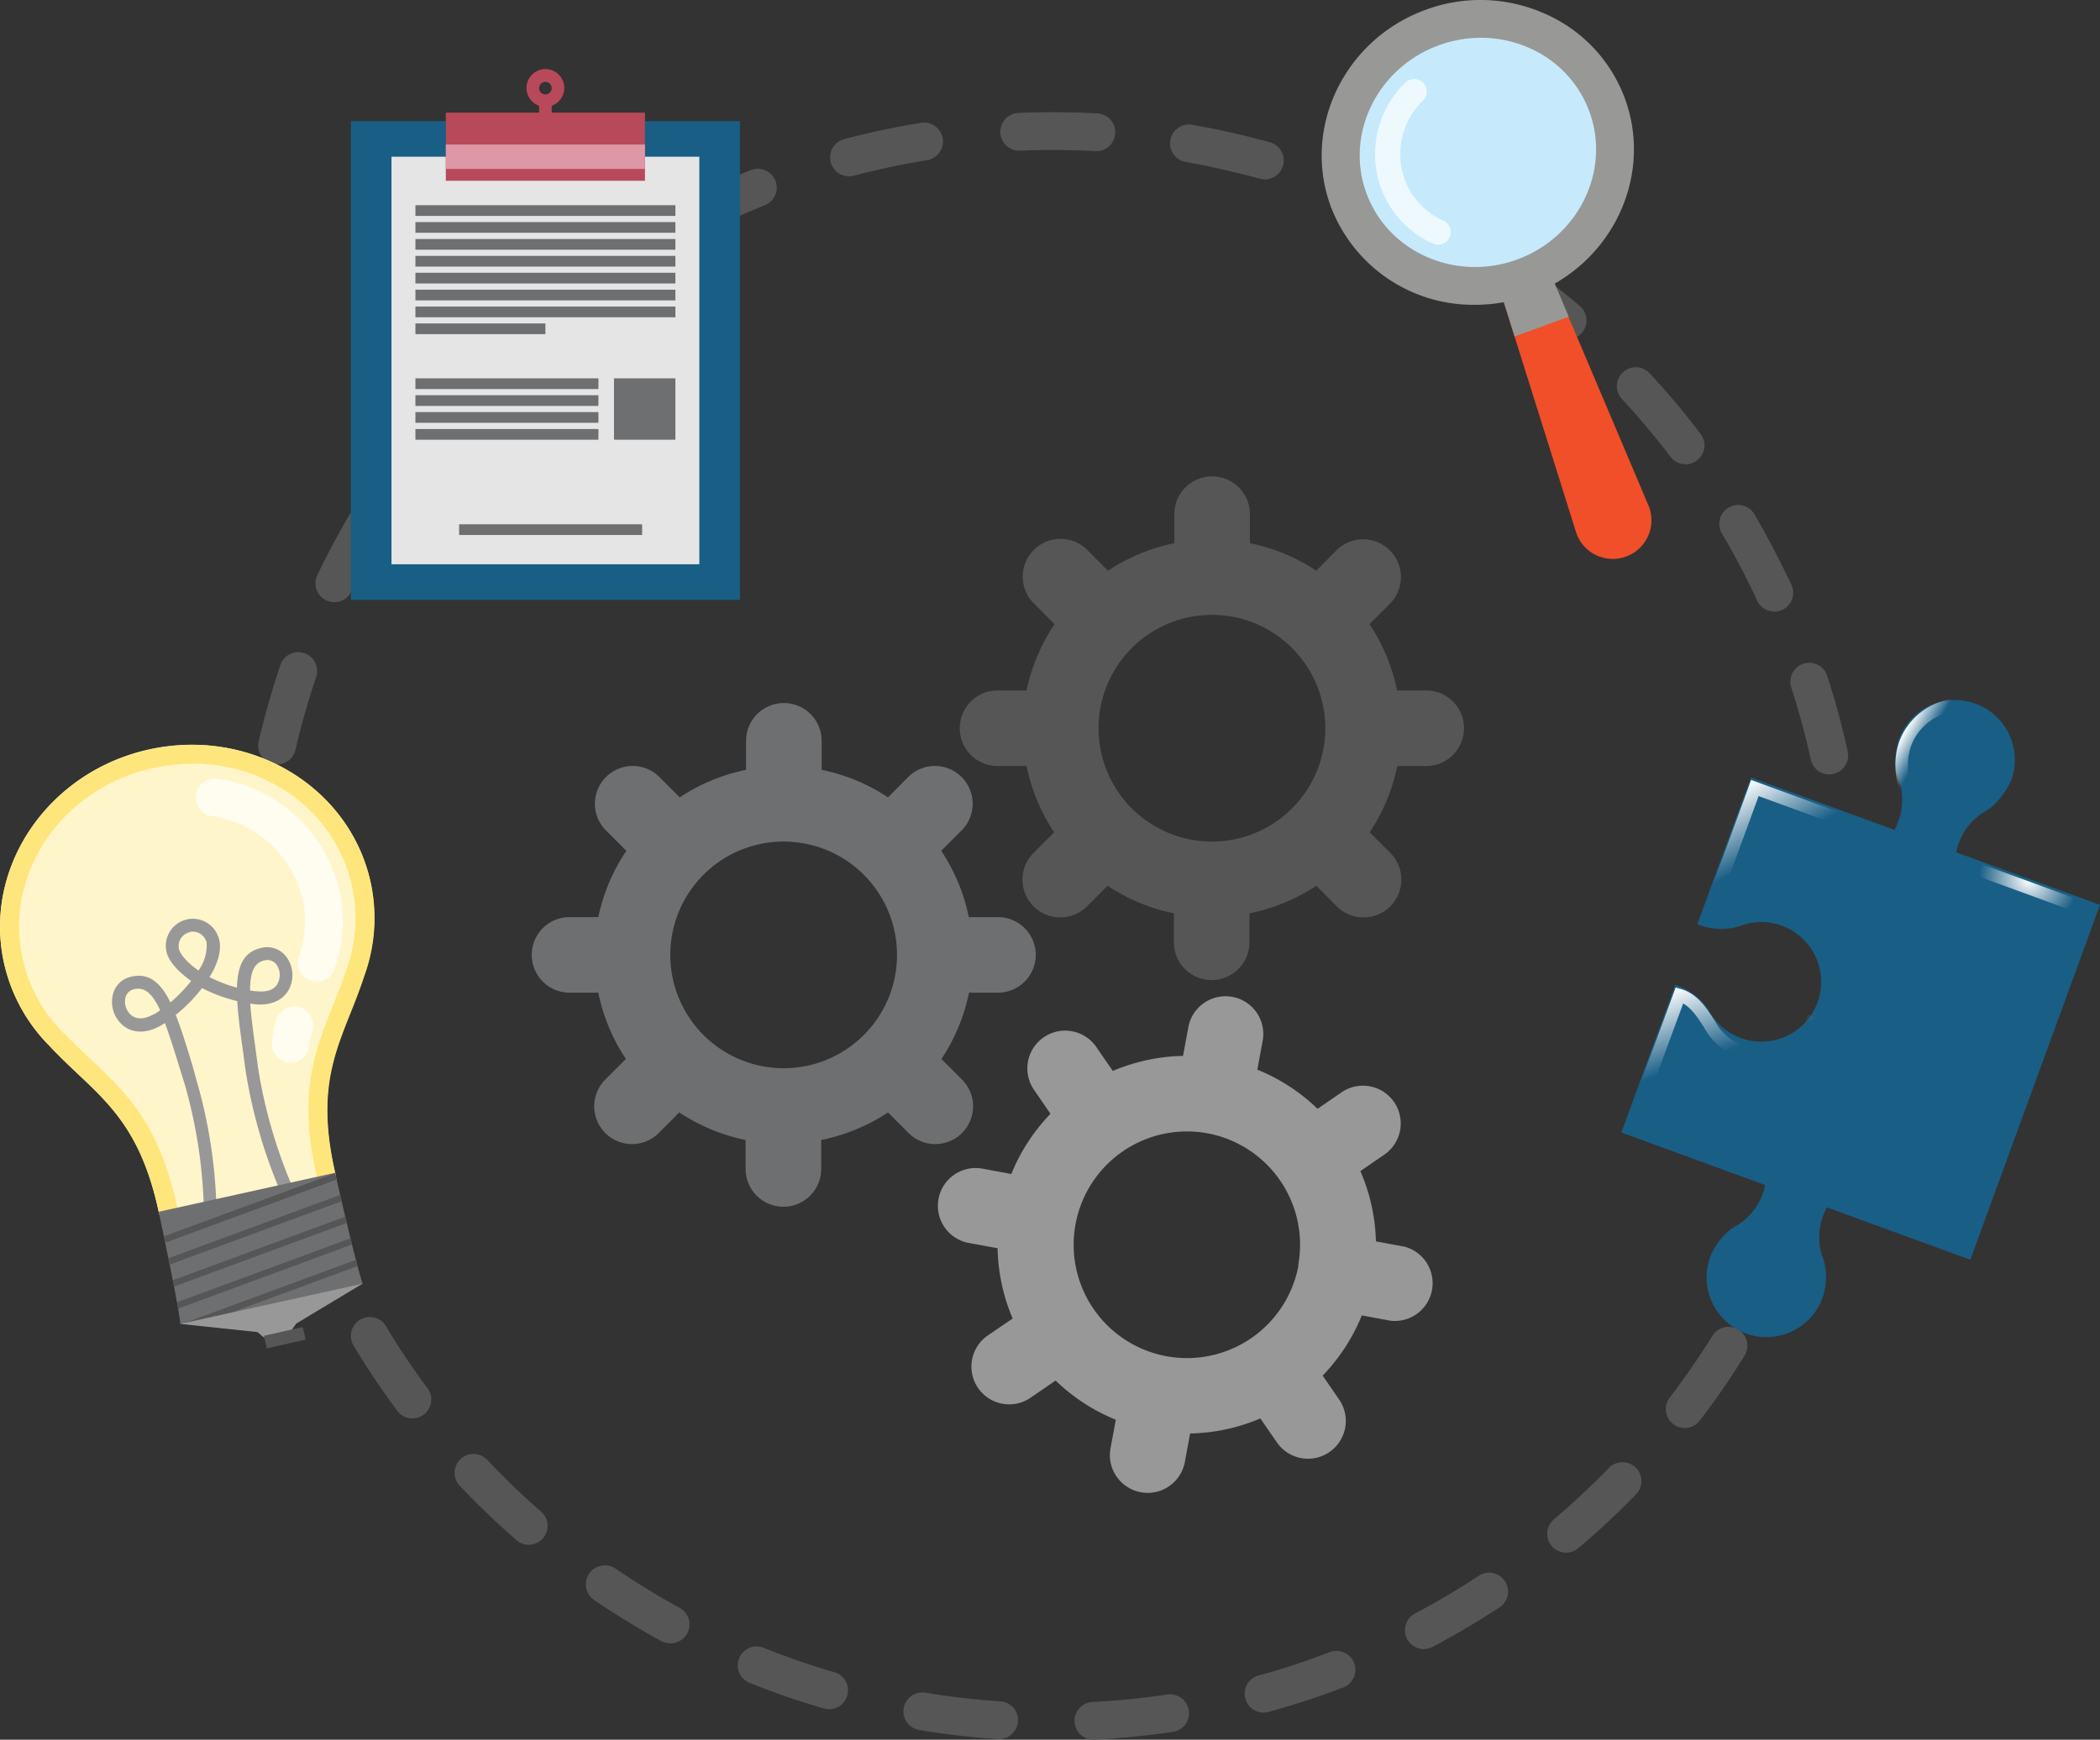 <svg xmlns="http://www.w3.org/2000/svg" xmlns:xlink="http://www.w3.org/1999/xlink" viewBox="0 0 333.44 276.31"><rect x="0" y="0" width="333.44" height="276.31" fill="#333333" stroke="none"/><defs><style>.cls-1{fill:#565656;}.cls-2{fill:#6e6f71;}.cls-3{fill:#989898;}.cls-4{fill:#195e85;}.cls-12,.cls-5,.cls-6,.cls-7,.cls-8{fill:none;stroke-miterlimit:10;}.cls-5,.cls-6,.cls-7,.cls-8{stroke-width:2px;}.cls-5{stroke:url(#linear-gradient);}.cls-6{stroke:url(#linear-gradient-2);}.cls-7{stroke:url(#radial-gradient);}.cls-8{stroke:url(#linear-gradient-3);}.cls-9{fill:#f04f29;}.cls-10{fill:#989897;}.cls-11{fill:#c6eafb;}.cls-12{stroke:#fff;stroke-linecap:round;stroke-width:4px;}.cls-12,.cls-18{opacity:0.7;}.cls-13{fill:#e5e5e5;}.cls-14{fill:#b8495b;}.cls-15{fill:#dd97a5;}.cls-16{fill:#fff5cb;}.cls-17{fill:#ffe67c;}.cls-18{fill:#fff;}</style><linearGradient id="linear-gradient" x1="285.84" y1="146.84" x2="270.19" y2="133.71" gradientTransform="translate(69.52 -94.08) rotate(20.07)" gradientUnits="userSpaceOnUse"><stop offset="0.44" stop-color="#fff" stop-opacity="0"/><stop offset="1" stop-color="#fff"/></linearGradient><linearGradient id="linear-gradient-2" x1="298.98" y1="121.64" x2="290.38" y2="120.12" gradientTransform="translate(69.52 -94.08) rotate(20.07)" gradientUnits="userSpaceOnUse"><stop offset="0.54" stop-color="#fff" stop-opacity="0"/><stop offset="1" stop-color="#fff"/></linearGradient><radialGradient id="radial-gradient" cx="316.45" cy="134.15" r="7.11" gradientTransform="matrix(1.05, 0.38, -0.34, 0.94, 35.42, -106.54)" gradientUnits="userSpaceOnUse"><stop offset="0" stop-color="#fff"/><stop offset="1" stop-color="#fff" stop-opacity="0"/></radialGradient><linearGradient id="linear-gradient-3" x1="283.98" y1="178.5" x2="273.45" y2="165.95" gradientTransform="translate(69.52 -94.08) rotate(20.07)" gradientUnits="userSpaceOnUse"><stop offset="0.25" stop-color="#fff" stop-opacity="0"/><stop offset="1" stop-color="#fff"/></linearGradient></defs><title>Systems</title><g id="Layer_3" data-name="Layer 3"><path class="cls-1" d="M226.43,109.66h-4.6a29.83,29.83,0,0,0-4.38-10.53l3.27-3.27a6,6,0,0,0-8.49-8.48L209,90.64a29.78,29.78,0,0,0-10.54-4.37V81.66a6,6,0,0,0-12,0v4.61a29.81,29.81,0,0,0-10.53,4.37l-3.26-3.26a6,6,0,1,0-8.49,8.48l3.27,3.27A29.83,29.83,0,0,0,163,109.66h-4.61a6,6,0,0,0,0,12H163a29.68,29.68,0,0,0,4.38,10.53l-3.27,3.27a6,6,0,0,0,8.49,8.49l3.26-3.27a29.83,29.83,0,0,0,10.53,4.38v4.6a6,6,0,1,0,12,0v-4.6A29.8,29.8,0,0,0,209,140.68l3.26,3.27a6,6,0,0,0,8.49-8.49l-3.27-3.27a29.68,29.68,0,0,0,4.38-10.53h4.6a6,6,0,0,0,0-12Zm-16,6a18,18,0,1,1-18-18A18,18,0,0,1,210.43,115.66Z"/><path class="cls-2" d="M158.43,145.66h-4.6a29.83,29.83,0,0,0-4.38-10.53l3.27-3.27a6,6,0,0,0-8.49-8.48L141,126.64a29.78,29.78,0,0,0-10.54-4.37v-4.61a6,6,0,0,0-12,0v4.61a29.81,29.81,0,0,0-10.53,4.37l-3.26-3.26a6,6,0,0,0-8.49,8.48l3.27,3.27A29.83,29.83,0,0,0,95,145.66H90.43a6,6,0,0,0,0,12H95a29.68,29.68,0,0,0,4.38,10.53l-3.27,3.27a6,6,0,0,0,8.49,8.49l3.26-3.27a29.83,29.83,0,0,0,10.53,4.38v4.6a6,6,0,1,0,12,0v-4.6A29.8,29.8,0,0,0,141,176.68l3.26,3.27a6,6,0,0,0,8.49-8.49l-3.27-3.27a29.68,29.68,0,0,0,4.38-10.53h4.6a6,6,0,0,0,0-12Zm-16,6a18,18,0,1,1-18-18A18,18,0,0,1,142.43,151.66Z"/><path class="cls-3" d="M223,198l-4.53-.84A29.78,29.78,0,0,0,216,186l3.81-2.62a6,6,0,0,0-6.8-9.89l-3.81,2.62a29.63,29.63,0,0,0-9.56-6.22l.84-4.53a6,6,0,1,0-11.8-2.18l-.84,4.52a30.18,30.18,0,0,0-11.15,2.39l-2.62-3.8a6,6,0,1,0-9.89,6.8l2.62,3.81a29.8,29.8,0,0,0-6.22,9.56l-4.53-.84a6,6,0,1,0-2.18,11.8l4.53.83a29.83,29.83,0,0,0,2.39,11.16L157,212a6,6,0,1,0,6.8,9.88l3.81-2.62a29.82,29.82,0,0,0,9.56,6.23l-.84,4.52a6,6,0,0,0,11.8,2.19l.84-4.53a29.78,29.78,0,0,0,11.15-2.39l2.62,3.8a6,6,0,0,0,8.34,1.55,6,6,0,0,0,1.55-8.35l-2.62-3.8a29.91,29.91,0,0,0,6.22-9.56l4.53.84A6,6,0,0,0,223,198Zm-16.83,3a18,18,0,1,1-14.42-21A18,18,0,0,1,206.13,200.94Z"/></g><g id="Layer_4" data-name="Layer 4"><path class="cls-1" d="M173.7,276.31a3,3,0,0,1-.16-6c4-.2,7.93-.6,11.81-1.18a3,3,0,1,1,.88,5.94c-4.07.6-8.24,1-12.38,1.23Zm-15.19-.11h-.2c-4.14-.28-8.29-.76-12.36-1.43a3,3,0,1,1,1-5.92c3.88.64,7.85,1.1,11.79,1.36a3,3,0,0,1-.2,6ZM200.65,272a3,3,0,0,1-.79-5.9c3.8-1,7.59-2.29,11.27-3.7a3,3,0,0,1,2.15,5.61c-3.86,1.48-7.84,2.78-11.83,3.88A3.15,3.15,0,0,1,200.65,272Zm-69-.53a3,3,0,0,1-.84-.12c-4-1.16-7.93-2.52-11.77-4.06a3,3,0,1,1,2.23-5.57c3.66,1.46,7.43,2.77,11.22,3.87a3,3,0,0,1-.84,5.88Zm94.43-9.55a3,3,0,0,1-1.41-5.65c3.48-1.84,6.92-3.88,10.21-6.05a3,3,0,0,1,3.31,5c-3.46,2.28-7.06,4.41-10.71,6.34A3,3,0,0,1,226.05,261.89ZM106.4,261a3,3,0,0,1-1.44-.37c-3.62-2-7.19-4.17-10.61-6.5a3,3,0,1,1,3.38-5c3.26,2.22,6.66,4.3,10.11,6.2A3,3,0,0,1,106.4,261Zm142.27-14.4a3,3,0,0,1-1.94-5.29c3-2.55,5.93-5.28,8.68-8.1a3,3,0,1,1,4.29,4.19c-2.88,3-5.94,5.81-9.1,8.49A3,3,0,0,1,248.67,246.59ZM84,245.35a3,3,0,0,1-2-.74c-3.12-2.72-6.14-5.62-9-8.62a3,3,0,1,1,4.36-4.13c2.71,2.87,5.59,5.64,8.56,8.23a3,3,0,0,1-2,5.26ZM267.48,226.8A3,3,0,0,1,265.1,222c2.39-3.13,4.66-6.41,6.75-9.76a3,3,0,1,1,5.09,3.17c-2.18,3.51-4.56,7-7.07,10.24A3,3,0,0,1,267.48,226.8Zm-202-1.52a3,3,0,0,1-2.42-1.22c-2.46-3.32-4.78-6.8-6.92-10.34a3,3,0,0,1,5.15-3.09c2,3.38,4.25,6.7,6.6,9.86a3,3,0,0,1-.63,4.2A3,3,0,0,1,65.5,225.28Zm216.12-21.84a3,3,0,0,1-2.72-4.27c1.67-3.57,3.18-7.26,4.49-11a3,3,0,0,1,5.66,2c-1.38,3.91-3,7.78-4.71,11.53A3,3,0,0,1,281.62,203.44ZM51.7,201.7A3,3,0,0,1,49,199.93c-1.68-3.78-3.21-7.68-4.52-11.6a3,3,0,0,1,5.69-1.91c1.25,3.74,2.7,7.46,4.31,11.06a3,3,0,0,1-2.74,4.22Zm238.69-24.12a2.94,2.94,0,0,1-.65-.07,3,3,0,0,1-2.28-3.58c.85-3.84,1.53-7.78,2-11.69a3,3,0,0,1,6,.72c-.5,4.11-1.21,8.24-2.1,12.27A3,3,0,0,1,290.39,177.58ZM43.32,175.7a3,3,0,0,1-2.93-2.4c-.83-4-1.47-8.18-1.91-12.29a3,3,0,0,1,6-.64c.42,3.92,1,7.87,1.83,11.73a3,3,0,0,1-2.34,3.54A3.15,3.15,0,0,1,43.32,175.7Zm250.06-25.26a3,3,0,0,1-3-3v-.27c0-3.95-.19-7.94-.57-11.86a3,3,0,0,1,6-.57c.39,4.11.59,8.29.59,12.43v.27A3,3,0,0,1,293.38,150.44ZM40.76,148.51h0a3,3,0,0,1-3-3c.05-4.15.3-8.33.75-12.42a3,3,0,1,1,6,.65c-.42,3.9-.66,7.89-.71,11.84A3,3,0,0,1,40.76,148.51ZM290.45,123a3,3,0,0,1-2.93-2.36c-.84-3.85-1.89-7.71-3.1-11.45a3,3,0,0,1,5.71-1.85c1.27,3.93,2.37,8,3.25,12a3,3,0,0,1-2.29,3.57A2.79,2.79,0,0,1,290.45,123ZM44,121.41a3.25,3.25,0,0,1-.69-.08,3,3,0,0,1-2.24-3.6c.94-4,2.09-8.06,3.41-12a3,3,0,1,1,5.68,1.92c-1.26,3.73-2.35,7.57-3.24,11.41A3,3,0,0,1,44,121.41Zm237.7-24.28A3,3,0,0,1,279,95.39c-1.65-3.57-3.5-7.11-5.5-10.51a3,3,0,1,1,5.18-3c2.09,3.58,4,7.29,5.77,11a3,3,0,0,1-2.72,4.26ZM53.08,95.64a3,3,0,0,1-2.7-4.29c1.79-3.73,3.78-7.41,5.92-10.95a3,3,0,1,1,5.13,3.1c-2,3.38-3.94,6.89-5.64,10.44A3,3,0,0,1,53.08,95.64Zm214.56-21.9a3,3,0,0,1-2.39-1.19c-2.39-3.13-4.95-6.19-7.63-9.09a3,3,0,1,1,4.4-4.07c2.81,3,5.5,6.24,8,9.53a3,3,0,0,1-2.39,4.82ZM67.48,72.44a3,3,0,0,1-1.85-.63,3,3,0,0,1-.51-4.21c2.54-3.26,5.27-6.43,8.12-9.43a3,3,0,0,1,4.35,4.13c-2.71,2.86-5.32,5.89-7.74,9A3,3,0,0,1,67.48,72.44ZM248.86,53.91a3,3,0,0,1-1.94-.72c-3-2.55-6.17-5-9.4-7.24A3,3,0,0,1,241,41c3.39,2.37,6.7,4.93,9.85,7.6a3,3,0,0,1-1.94,5.29Zm-162.34-1a3,3,0,0,1-1.92-5.31c3.19-2.64,6.53-5.15,10-7.47a3,3,0,1,1,3.37,5c-3.26,2.21-6.45,4.61-9.49,7.13A3,3,0,0,1,86.52,52.86Zm139.75-14.3a3,3,0,0,1-1.4-.35c-3.48-1.85-7.09-3.55-10.74-5.06a3,3,0,0,1,2.3-5.54c3.82,1.58,7.61,3.36,11.25,5.3a3,3,0,0,1-1.41,5.65Zm-117-.76a3,3,0,0,1-1.38-5.67c3.68-1.89,7.49-3.63,11.33-5.16a3,3,0,1,1,2.22,5.58c-3.66,1.46-7.3,3.11-10.8,4.92A3.07,3.07,0,0,1,109.31,37.8Zm91.61-9.36a3.22,3.22,0,0,1-.81-.11c-3.8-1-7.69-1.93-11.57-2.62a3,3,0,1,1,1-5.9c4.07.71,8.15,1.63,12.14,2.74a3,3,0,0,1-.8,5.89ZM134.8,28a3,3,0,0,1-.76-5.9c4-1.06,8.09-1.93,12.18-2.59a3,3,0,0,1,1,5.93c-3.9.63-7.8,1.45-11.61,2.46A3.39,3.39,0,0,1,134.8,28ZM174,24h-.17c-3.93-.21-7.93-.24-11.87-.07a3,3,0,1,1-.24-6c4.13-.17,8.32-.14,12.44.08a3,3,0,0,1-.16,6Z"/></g><g id="Layer_10" data-name="Layer 10"><path class="cls-4" d="M290.05,191.75l22.8,8.33,20.59-56.36-22.79-8.33,0-.25a9.86,9.86,0,0,1,4.24-6.09c.39-.21,1.14-.7,1.14-.7a12.51,12.51,0,0,0,3.31-4.41,9.5,9.5,0,0,0-5.66-12.18h0a9.49,9.49,0,0,0-12.17,5.66,10.33,10.33,0,0,0-.31,5.5s.25.86.41,1.27a9.86,9.86,0,0,1-.69,7.39l-.12.22L278,123.47,269.5,146.8a10.26,10.26,0,0,0,6.65.33c.41-.17,1.27-.42,1.27-.42a9.51,9.51,0,0,1,11.17,12.49h0A9.5,9.5,0,0,1,272,161.55s-.5-.74-.7-1.13a10.2,10.2,0,0,0-5.3-4l-8.56,23.45,22.79,8.33,0,.25A9.86,9.86,0,0,1,276,194.5c-.39.21-1.14.7-1.14.7a10.8,10.8,0,0,0-3.31,4.41,9.5,9.5,0,0,0,5.66,12.18h0a9.49,9.49,0,0,0,12.17-5.66,10,10,0,0,0,.31-5.51,9.27,9.27,0,0,0-.41-1.26,9.86,9.86,0,0,1,.69-7.39Z"/><polyline class="cls-5" points="301.17 133.39 278.64 125.16 271.13 145.71"/><path class="cls-6" d="M311.32,111.93a9.51,9.51,0,0,0-8.83,6.24,10.45,10.45,0,0,0-.31,5.5s.25.86.42,1.27a9.86,9.86,0,0,1-.69,7.39"/><path class="cls-7" d="M332.27,144.76l-21-7.68"/><path class="cls-8" d="M288,161.5h0a9.11,9.11,0,0,1-15.9,2.25s-.47-.72-.67-1.09c-.87-1.23-2.24-3.88-4.75-4.6l-6.51,17.65"/></g><g id="Layer_5" data-name="Layer 5"><path class="cls-9" d="M261.85,80.53l-17-40.13-3.8,1.4h0l-3.79,1.39,13.06,41.56a6.14,6.14,0,0,0,7.87,3.65h0A6.15,6.15,0,0,0,261.85,80.53Z"/><polygon class="cls-10" points="249.08 50.31 244.9 40.4 241.1 41.8 241.07 41.81 237.28 43.2 240.5 53.44 249.08 50.31"/><ellipse class="cls-11" cx="234.62" cy="24.21" rx="21.85" ry="21.11" transform="translate(6.05 82.43) rotate(-20.18)"/><path class="cls-10" d="M234.16,48.41A24.18,24.18,0,0,1,211.3,32.78c-4.59-12.47,2.14-26.47,15-31.2a25.09,25.09,0,0,1,18.89.55A23.57,23.57,0,0,1,258,15.64h0c4.58,12.48-2.15,26.47-15,31.2A25.33,25.33,0,0,1,234.16,48.41Zm1-42.41a19.51,19.51,0,0,0-6.75,1.21c-9.75,3.59-14.89,14.13-11.44,23.5s14.19,14.08,23.94,10.5,14.89-14.13,11.45-23.5h0a17.7,17.7,0,0,0-9.56-10.1A19,19,0,0,0,235.12,6Z"/><path class="cls-12" d="M228.34,36.86a13.57,13.57,0,0,1-7.19-7.7,13.82,13.82,0,0,1,3.39-14.61"/></g><g id="Layer_6" data-name="Layer 6"><rect class="cls-4" x="55.71" y="19.24" width="61.78" height="76.03"/><rect class="cls-13" x="62.16" y="24.89" width="48.88" height="64.73"/><rect class="cls-2" x="65.96" y="32.59" width="41.28" height="1.7"/><rect class="cls-2" x="65.96" y="35.27" width="41.28" height="1.7"/><rect class="cls-2" x="65.96" y="37.96" width="41.28" height="1.7"/><rect class="cls-2" x="65.96" y="40.64" width="41.28" height="1.7"/><rect class="cls-2" x="65.96" y="60.09" width="29.06" height="1.7"/><rect class="cls-2" x="65.96" y="62.77" width="29.06" height="1.7"/><rect class="cls-2" x="65.96" y="65.45" width="29.06" height="1.7"/><rect class="cls-2" x="65.96" y="68.14" width="29.06" height="1.7"/><rect class="cls-2" x="72.9" y="83.27" width="29.06" height="1.7"/><rect class="cls-2" x="65.96" y="43.32" width="41.28" height="1.7"/><rect class="cls-2" x="65.96" y="46.01" width="41.28" height="1.7"/><rect class="cls-2" x="65.96" y="48.69" width="41.28" height="1.7"/><rect class="cls-2" x="65.96" y="51.37" width="20.64" height="1.7"/><rect class="cls-2" x="97.49" y="60.09" width="9.75" height="9.75"/><path class="cls-14" d="M87.6,17.89V16.8a3,3,0,1,0-2,0v1.09H70.79V28.71h31.62V17.89ZM86.6,13a1,1,0,1,1-1,1A1,1,0,0,1,86.6,13Z"/><rect class="cls-15" x="70.79" y="22.95" width="31.62" height="3.88"/></g><g id="Layer_11" data-name="Layer 11"><path class="cls-16" d="M32.77,199.25c-1.82.4-7.06-4.36-7.57-6.79-3.34-15.62-10.15-18.64-17.38-26.39v0A26.92,26.92,0,0,1,.63,152.93c-3.35-15.17,7-30.35,23-33.9h0c16.07-3.55,31.81,5.87,35.17,21a26.83,26.83,0,0,1-1,14.92v0c-3.28,10.07-8.19,15.69-4.62,31.26.67,2.95-.6,8-3.23,8.57Z"/><path class="cls-17" d="M30.47,118.28v3c12.44,0,22.89,8,25.42,19.44A23.92,23.92,0,0,1,55,154l0,0v0l-.07.21h0c-.66,2-1.4,3.83-2.11,5.62-2.85,7.14-5.54,13.88-2.53,27,.41,1.77-.38,4.46-1.06,5l-16.66,4.27c-1.34-.63-4.09-3.31-4.43-4.37-2.81-13.19-8.09-18.18-13.69-23.45-1.4-1.32-2.85-2.69-4.28-4.21h0L10,164l0,0,0,0a24,24,0,0,1-6.38-11.66C.57,138.75,9.87,125.15,24.3,122a28.66,28.66,0,0,1,6.17-.68v-3m0,0a31.38,31.38,0,0,0-6.82.75h0c-16.06,3.55-26.37,18.73-23,33.9a26.92,26.92,0,0,0,7.18,13.12v0c7.23,7.75,14,10.77,17.38,26.39.49,2.34,5.34,6.81,7.33,6.81a.93.93,0,0,0,.24,0L50,194.84c2.63-.58,3.9-5.62,3.23-8.57-3.57-15.57,1.34-21.19,4.62-31.26v0a26.83,26.83,0,0,0,1-14.92c-2.88-13-14.86-21.79-28.35-21.79Z"/><path class="cls-3" d="M45.49,152a3.8,3.8,0,0,0-4-1.45c-2.81.63-3.78,2.84-3.86,6.32a23.63,23.63,0,0,1-4.37-1.68c1.08-1.71,2-4,1.55-5.9a4.29,4.29,0,0,0-8.38,1.85c.42,1.94,2.64,3.75,3.92,4.66a23.93,23.93,0,0,1-3.29,3.41c-1.54-3.12-3.35-4.73-6.17-4.1a3.79,3.79,0,0,0-3,3A4.88,4.88,0,0,0,19.7,163c1.53,1.13,3.58,1.11,5.62,0,.3-.16.58-.34.86-.51.73,1.91,1.48,4.31,2.36,7.17.27.88.55,1.8.85,2.74a79.35,79.35,0,0,1,3,20.91h2a79.59,79.59,0,0,0-3.13-21.53L30.49,169c-.91-3-1.73-5.63-2.59-7.8a24.89,24.89,0,0,0,4.18-4.27A24.52,24.52,0,0,0,37.67,159c.13,2.33.51,5.08.94,8.17.12.91.25,1.85.38,2.83a80.62,80.62,0,0,0,6.24,20.84l1.85-.87A79.58,79.58,0,0,1,41,169.76c-.13-1-.26-1.93-.38-2.84-.41-3-.74-5.46-.89-7.5.33,0,.66.08,1,.1,2.34.18,4.21-.67,5.12-2.33A4.89,4.89,0,0,0,45.49,152Zm-21.17,9.12c-1.35.76-2.53.82-3.42.17a2.84,2.84,0,0,1-1-2.76,1.78,1.78,0,0,1,1.47-1.43c1.67-.37,2.88.81,4.07,3.36C25,160.73,24.69,161,24.32,161.16Zm5.8-13.1a2.26,2.26,0,0,1,2.69,1.71,6.85,6.85,0,0,1-1.3,4.41c-1.47-1-2.88-2.44-3.1-3.44A2.25,2.25,0,0,1,30.12,148.06Zm14,8.15c-.53,1-1.62,1.4-3.17,1.28-.42,0-.84-.08-1.24-.14,0-2.82.6-4.4,2.26-4.77a1.79,1.79,0,0,1,1.94.68A2.85,2.85,0,0,1,44.07,156.21Z"/><path class="cls-2" d="M38.75,209.53l-10.11.74s-.11-2.18-3.44-17.81l28-6.19c3.56,15.58,4.38,17.6,4.38,17.6l-8.53,3.37Z"/><polygon class="cls-1" points="26.23 197.37 26.02 196.36 53.22 186.34 53.45 187.34 26.23 197.37"/><polygon class="cls-1" points="26.94 200.85 26.74 199.84 54.02 189.78 54.25 190.78 26.94 200.85"/><polygon class="cls-1" points="27.63 204.34 27.44 203.33 54.83 193.23 55.07 194.23 27.63 204.34"/><polygon class="cls-1" points="28.28 207.84 28.1 206.83 55.66 196.67 55.9 197.66 28.28 207.84"/><polygon class="cls-1" points="29.28 210.13 56.52 200.09 56.78 201.08 36.7 208.48 29.28 210.13"/><polygon class="cls-3" points="57.59 203.87 47.04 210.21 45.93 211.76 44.54 212.13 43.95 212.23 41.95 212.47 40.88 211.57 28.64 210.27 57.59 203.87"/><rect class="cls-1" x="41.03" y="210.87" width="6.3" height="2.04" transform="matrix(0.98, -0.22, 0.22, 0.98, -44.7, 14.53)"/><path class="cls-18" d="M46.17,168.77a2.06,2.06,0,0,1-.35,0,3,3,0,0,1-2.64-3.32,24.76,24.76,0,0,1,.62-3.36,3,3,0,0,1,5.82,1.48,19.64,19.64,0,0,0-.48,2.57A3,3,0,0,1,46.17,168.77Z"/><path class="cls-18" d="M50.26,155.92a2.93,2.93,0,0,1-1.11-.22,3,3,0,0,1-1.8-3.5v0l.08-.29a16.45,16.45,0,0,0,.61-9.13A17.36,17.36,0,0,0,33.6,129.61a3,3,0,1,1,1-5.92A23.29,23.29,0,0,1,53.9,141.46a22.37,22.37,0,0,1-.71,12.18v.07l-.13.32A3,3,0,0,1,50.26,155.92Zm0-3h0Zm0,0h0Z"/></g></svg>